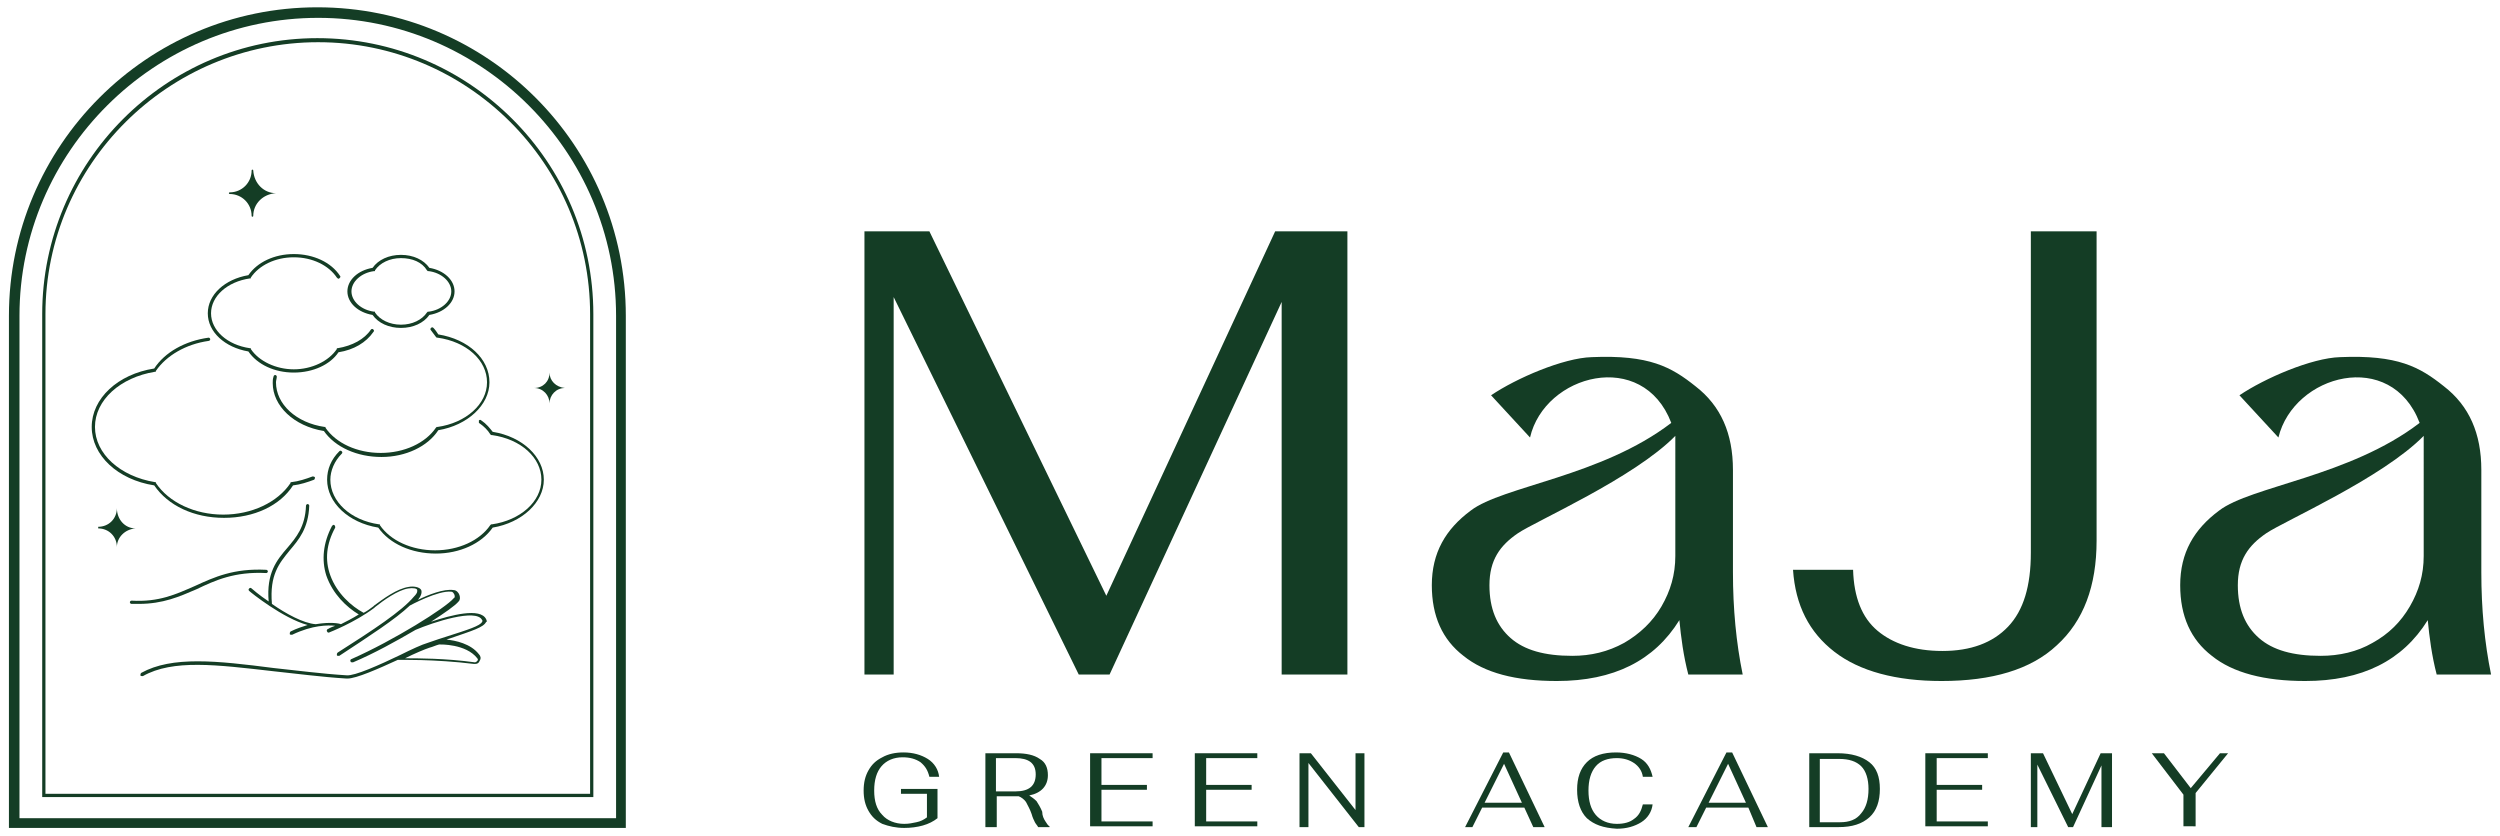 <?xml version="1.0" encoding="utf-8"?>
<!-- Generator: Adobe Illustrator 26.3.1, SVG Export Plug-In . SVG Version: 6.00 Build 0)  -->
<svg version="1.1" id="Warstwa_1" xmlns="http://www.w3.org/2000/svg" xmlns:xlink="http://www.w3.org/1999/xlink" x="0px" y="0px"
	 viewBox="0 0 308 103" style="enable-background:new 0 0 308 103;" xml:space="preserve">
<style type="text/css">
	.st0{fill:#143D25;}
</style>
<g>
	<g>
		<polygon class="st0" points="166,28.5 166,83.1 157.9,83.1 157.9,37.2 136.7,83.1 132.9,83.1 110.1,36.6 110.1,83.1 106.5,83.1 
			106.5,28.5 114.5,28.5 136.3,73.4 157.1,28.5 		"/>
		<path class="st0" d="M180.3,80.8c-2.6-2-3.9-4.9-3.9-8.7c0-4,1.7-6.9,4.8-9.2c3.9-3,16.1-4.2,24.7-10.8l0,0
			c-3.5-9.2-15.6-6-17.4,1.8l-4.8-5.2c3.1-2.1,8.9-4.6,12.4-4.7c7.1-0.3,9.8,1.2,12.8,3.6c3.1,2.4,4.6,5.8,4.6,10.3v12.6
			c0,4.5,0.4,8.7,1.2,12.6h-6.7c-0.6-2.3-0.9-4.6-1.1-6.7c-3.1,5-8.1,7.5-15.1,7.5C186.7,83.9,182.9,82.9,180.3,80.8z M200.1,79.2
			c1.9-1.1,3.5-2.6,4.6-4.5c1.1-1.9,1.7-3.9,1.7-6.2V53.7c-5.1,5.2-17.2,10.5-19.4,12c-2.2,1.5-3.5,3.3-3.5,6.4c0,2.9,0.9,5,2.6,6.5
			c1.7,1.5,4.2,2.2,7.6,2.2C196,80.8,198.1,80.3,200.1,79.2z"/>
		<path class="st0" d="M226,80.3c-3.1-2.4-4.8-5.7-5.1-10.1h7.4c0.1,3.4,1.1,5.9,3,7.5s4.6,2.5,8,2.5c3.5,0,6.2-1,8.1-3
			c1.9-2,2.8-5,2.8-9.1V28.5h8.1v38.1c0,5.6-1.6,9.9-4.9,12.9c-3.2,3-8,4.4-14.2,4.4C233.6,83.9,229.1,82.7,226,80.3z"/>
		<path class="st0" d="M272.5,80.8c-2.6-2-3.9-4.9-3.9-8.7c0-4,1.7-6.9,4.8-9.2c3.9-3,16.1-4.2,24.7-10.8l0,0
			c-3.5-9.2-15.5-6-17.4,1.8l-4.8-5.2c3.1-2.1,8.9-4.6,12.4-4.7c7.1-0.3,9.8,1.2,12.8,3.6c3.1,2.4,4.6,5.8,4.6,10.3v12.6
			c0,4.5,0.4,8.7,1.2,12.6h-6.7c-0.6-2.3-0.9-4.6-1.1-6.7c-3.1,5-8.1,7.5-15.1,7.5C279,83.9,275.1,82.9,272.5,80.8z M292.3,79.2
			c2-1.1,3.5-2.6,4.6-4.5c1.1-1.9,1.7-3.9,1.7-6.2V53.7c-5.1,5.2-17.2,10.5-19.4,12c-2.2,1.5-3.5,3.3-3.5,6.4c0,2.9,0.9,5,2.6,6.5
			c1.7,1.5,4.2,2.2,7.6,2.2C288.2,80.8,290.4,80.3,292.3,79.2z"/>
	</g>
	<g>
		<g>
			<path class="st0" d="M108.7,101.5c-0.8-0.4-1.3-0.9-1.7-1.6s-0.6-1.5-0.6-2.5s0.2-1.8,0.6-2.5s0.9-1.2,1.7-1.6
				c0.7-0.4,1.6-0.6,2.6-0.6c1.2,0,2.2,0.3,3,0.8c0.8,0.5,1.3,1.3,1.4,2.2h-1.2c-0.2-0.8-0.5-1.3-1.1-1.8c-0.6-0.4-1.3-0.6-2.2-0.6
				c-1.1,0-2,0.4-2.6,1.1c-0.6,0.7-0.9,1.7-0.9,3c0,1.3,0.3,2.3,1,3c0.6,0.7,1.6,1.1,2.7,1.1c0.6,0,1-0.1,1.5-0.2s0.9-0.3,1.3-0.6
				v-2.9H111v-0.6h4.5v3.6c-0.5,0.4-1.1,0.7-1.8,0.9c-0.7,0.2-1.5,0.3-2.3,0.3C110.4,102,109.5,101.8,108.7,101.5z"/>
			<path class="st0" d="M128.8,101.2c0.2,0.3,0.3,0.5,0.5,0.6v0.1h-1.4c-0.1-0.2-0.3-0.4-0.4-0.6s-0.3-0.6-0.4-1
				c-0.2-0.6-0.5-1.1-0.7-1.5c-0.2-0.3-0.6-0.6-0.9-0.7h-0.3h-2.4v3.8h-1.4v-9.1h3.8c1.2,0,2.2,0.2,2.9,0.7c0.7,0.4,1,1.1,1,2
				c0,1.3-0.8,2.2-2.3,2.5c0.3,0.2,0.6,0.4,0.9,0.7c0.2,0.3,0.5,0.8,0.7,1.3C128.4,100.5,128.6,100.9,128.8,101.2z M125.1,97.5
				c1.7,0,2.5-0.7,2.5-2.1c0-1.4-0.9-2-2.5-2h-2.4v4.1H125.1z"/>
			<path class="st0" d="M134.3,92.8h7.7v0.6h-6.3v3.3h5.6v0.6h-5.6v3.9h6.3v0.6h-7.7V92.8z"/>
			<path class="st0" d="M147.2,92.8h7.7v0.6h-6.3v3.3h5.6v0.6h-5.6v3.9h6.3v0.6h-7.7V92.8z"/>
			<path class="st0" d="M160.1,92.8h1.4l5.5,7v-7h1.1v9.1h-0.7l-6.2-7.9v7.9h-1.1V92.8z"/>
			<path class="st0" d="M187.8,99.5h-5.2l-1.2,2.4h-0.9l4.7-9.2h0.7l4.4,9.2h-1.4L187.8,99.5z M187.5,98.9l-2.2-4.8l-2.4,4.8H187.5z
				"/>
			<path class="st0" d="M195.5,100.8c-0.8-0.8-1.2-2-1.2-3.5c0-1.5,0.4-2.6,1.2-3.4c0.8-0.8,2-1.2,3.6-1.2c1.2,0,2.3,0.3,3.1,0.8
				s1.2,1.3,1.4,2.2h-1.2c-0.1-0.7-0.5-1.3-1.1-1.7c-0.6-0.4-1.3-0.6-2.1-0.6c-1.1,0-2,0.3-2.6,1c-0.6,0.7-0.9,1.7-0.9,3
				c0,1.3,0.3,2.3,0.9,3c0.6,0.7,1.5,1.1,2.6,1.1c0.9,0,1.6-0.2,2.1-0.6c0.6-0.4,0.9-1,1.1-1.8h1.2c-0.1,0.9-0.6,1.7-1.4,2.2
				s-1.8,0.8-3,0.8C197.5,102,196.4,101.6,195.5,100.8z"/>
			<path class="st0" d="M215.4,99.5h-5.2l-1.2,2.4H208l4.7-9.2h0.7l4.4,9.2h-1.4L215.4,99.5z M215.1,98.9l-2.2-4.8l-2.4,4.8H215.1z"
				/>
			<path class="st0" d="M222.9,92.8h3.5c1.7,0,3,0.4,3.9,1.1c0.9,0.7,1.3,1.8,1.3,3.3c0,1.5-0.4,2.7-1.3,3.5s-2.1,1.2-3.8,1.2h-3.6
				V92.8z M226.7,101.3c1.1,0,2-0.3,2.6-1.1c0.6-0.7,0.9-1.7,0.9-3c0-1.2-0.3-2.2-0.9-2.8s-1.5-0.9-2.7-0.9h-2.4v7.8L226.7,101.3
				L226.7,101.3z"/>
			<path class="st0" d="M237.2,92.8h7.7v0.6h-6.3v3.3h5.6v0.6h-5.6v3.9h6.3v0.6h-7.7V92.8z"/>
			<path class="st0" d="M260.2,92.8v9.1h-1.3v-7.6l-3.5,7.6h-0.6l-3.8-7.7v7.7h-0.8v-9.1h1.5l3.6,7.5l3.5-7.5H260.2z"/>
			<path class="st0" d="M269,97.9l-3.9-5.1h1.5l3.3,4.3l3.6-4.3h1l-4,4.9v4.1H269L269,97.9L269,97.9z"/>
		</g>
	</g>
	<g>
		<path class="st0" d="M73.1,98.2H5.2V38.7c0-18.7,15.2-34,33.9-34s34,15.2,34,34L73.1,98.2L73.1,98.2z M5.6,97.8h67.1V38.7
			c0-18.5-15.1-33.5-33.5-33.5S5.6,20.2,5.6,38.7V97.8z"/>
		<path class="st0" d="M77.1,102H1.1V38.9c0-20.9,17-38,38-38s38,17,38,38L77.1,102L77.1,102z M2.4,100.8h73.5V38.9
			c0-20.2-16.5-36.7-36.7-36.7S2.4,18.7,2.4,38.9C2.4,38.9,2.4,100.8,2.4,100.8z"/>
		<g>
			<g>
				<path class="st0" d="M69.6,47.8C69.6,47.8,69.6,47.8,69.6,47.8c-1.1,0-1.9,0.9-1.9,1.9c0,0,0,0,0,0c0,0,0,0,0,0
					c0-1-0.8-1.9-1.9-1.9c0,0,0,0,0,0s0,0,0,0c1.1,0,1.9-0.8,1.9-1.9c0,0,0,0,0,0c0,0,0,0,0,0C67.7,46.9,68.5,47.7,69.6,47.8
					C69.6,47.7,69.6,47.8,69.6,47.8z"/>
			</g>
			<g>
				<path class="st0" d="M34,23.8C34,23.9,34,23.9,34,23.8c-1.6,0.1-2.8,1.3-2.8,2.8c0,0,0,0.1-0.1,0.1c0,0-0.1,0-0.1-0.1
					c0-1.5-1.2-2.7-2.7-2.7c0,0-0.1,0-0.1-0.1c0,0,0-0.1,0.1-0.1c1.5,0,2.7-1.2,2.7-2.7c0,0,0-0.1,0.1-0.1c0,0,0.1,0,0.1,0.1
					C31.3,22.6,32.5,23.8,34,23.8C34,23.8,34,23.8,34,23.8z"/>
			</g>
			<g>
				<path class="st0" d="M27.6,63.8c-3.7,0-6.9-1.5-8.6-4c-4.5-0.7-7.7-3.7-7.7-7.2c0-3.5,3.2-6.5,7.7-7.2c1.3-2,3.8-3.4,6.7-3.8
					c0.1,0,0.2,0.1,0.2,0.2c0,0.1-0.1,0.2-0.2,0.2c-2.8,0.4-5.2,1.8-6.5,3.7l0,0.1l-0.1,0c-4.3,0.7-7.4,3.5-7.4,6.8
					c0,3.3,3.1,6.1,7.4,6.8l0.1,0l0,0.1c1.6,2.4,4.8,3.9,8.3,3.9c3.5,0,6.7-1.5,8.3-3.9l0-0.1l0.1,0c0.9-0.1,1.8-0.4,2.6-0.7
					c0.1,0,0.2,0,0.3,0.1c0,0.1,0,0.2-0.1,0.3c-0.8,0.3-1.7,0.6-2.6,0.7C34.5,62.3,31.3,63.8,27.6,63.8z"/>
			</g>
			<g>
				<path class="st0" d="M53.7,68.2c-3,0-5.7-1.2-7.1-3.2c-3.7-0.6-6.3-3.1-6.3-5.9c0-1.3,0.5-2.5,1.5-3.5c0.1-0.1,0.2-0.1,0.3,0
					c0.1,0.1,0.1,0.2,0,0.3c-0.9,0.9-1.4,2.1-1.4,3.2c0,2.7,2.5,5,6,5.5l0.1,0l0,0.1c1.3,1.9,3.9,3.1,6.8,3.1s5.5-1.2,6.8-3.1
					l0.1-0.1l0.1,0c3.5-0.5,6.1-2.8,6.1-5.5c0-2.7-2.5-5-6.1-5.5l-0.1,0l-0.1-0.1c-0.3-0.5-0.8-1-1.4-1.4C59,52,59,51.9,59,51.8
					c0.1-0.1,0.2-0.1,0.3,0c0.6,0.4,1,0.9,1.4,1.4c3.7,0.6,6.3,3.1,6.3,5.9s-2.7,5.3-6.3,5.9C59.3,67,56.6,68.2,53.7,68.2z"/>
			</g>
			<g>
				<path class="st0" d="M47,56.3c-3,0-5.7-1.2-7.1-3.2c-3.7-0.6-6.3-3.1-6.3-5.9c0-0.3,0-0.5,0.1-0.8c0-0.1,0.1-0.2,0.2-0.2
					c0.1,0,0.2,0.1,0.2,0.2c0,0.2-0.1,0.5-0.1,0.7c0,2.7,2.5,5,6,5.5l0.1,0l0,0.1c1.3,1.9,3.9,3.1,6.8,3.1s5.5-1.2,6.8-3.1l0.1-0.1
					l0.1,0c3.5-0.5,6.1-2.8,6.1-5.5c0-2.7-2.5-5-6.1-5.5l-0.1,0l-0.1-0.1c-0.2-0.3-0.4-0.5-0.6-0.8c-0.1-0.1-0.1-0.2,0-0.3
					s0.2-0.1,0.3,0c0.2,0.2,0.4,0.5,0.6,0.8c3.7,0.6,6.3,3,6.3,5.9c0,2.8-2.7,5.3-6.3,5.9C52.7,55,50,56.3,47,56.3z"/>
			</g>
			<g>
				<path class="st0" d="M36.2,45.9c-2.4,0-4.5-1-5.6-2.6c-2.9-0.5-5-2.4-5-4.7s2.1-4.2,5-4.7c1.1-1.6,3.2-2.6,5.6-2.6
					c2.4,0,4.6,1,5.7,2.7c0.1,0.1,0,0.2-0.1,0.3c-0.1,0.1-0.2,0-0.3-0.1c-1-1.5-3-2.5-5.3-2.5s-4.3,1-5.3,2.5l0,0.1l-0.1,0
					C28,34.7,26,36.5,26,38.6s2,3.9,4.8,4.3l0.1,0l0,0.1c1,1.5,3.1,2.5,5.3,2.5s4.3-1,5.3-2.5l0-0.1l0.1,0c1.8-0.3,3.3-1.1,4.1-2.3
					c0.1-0.1,0.2-0.1,0.3,0s0.1,0.2,0,0.3c-0.9,1.3-2.4,2.2-4.3,2.5C40.7,44.9,38.6,45.9,36.2,45.9z"/>
			</g>
			<path class="st0" d="M59.9,76.3c-0.7-1.5-4.4-0.5-6.8,0.3c1.7-1.1,3-2,3.4-2.5c0.2-0.2,0.2-0.5,0.1-0.8c-0.1-0.3-0.4-0.6-0.7-0.6
				c-1.2-0.2-3.2,0.6-4.4,1.2c0.4-0.5,0.5-0.9,0.4-1.2c-0.2-0.4-1-0.5-1.5-0.4c-1.5,0.2-3.2,1.5-4.3,2.3l-0.1,0.1
				c-0.4,0.3-0.8,0.6-1.2,0.8c-1.5-0.8-3.3-2.4-4.1-4.6C40,69,40.2,67,41.3,65c0-0.1,0-0.2-0.1-0.3c-0.1-0.1-0.2,0-0.3,0.1
				c-1.1,2.1-1.3,4.2-0.7,6.1c0.8,2.3,2.5,3.9,4,4.8c-0.8,0.5-1.6,0.9-2.2,1.2l0,0c-0.2-0.1-1.3-0.3-3.1,0h0c0,0,0,0,0,0
				c-1.5-0.1-3.7-1.3-5.4-2.5c0,0,0,0,0,0c-0.3-3.6,0.9-5,2.2-6.6c1.1-1.3,2.3-2.7,2.4-5.5c0-0.1-0.1-0.2-0.2-0.2
				c-0.1,0-0.2,0.1-0.2,0.2c-0.1,2.6-1.2,3.9-2.3,5.2c-1.3,1.5-2.6,3.1-2.3,6.6c-1.2-0.8-2.1-1.6-2.1-1.6c-0.1-0.1-0.2-0.1-0.3,0
				c-0.1,0.1-0.1,0.2,0,0.3c0.2,0.2,4.2,3.4,7.2,4.2c-0.6,0.2-1.3,0.4-2.1,0.8c-0.1,0.1-0.1,0.2-0.1,0.3c0,0.1,0.1,0.1,0.2,0.1
				c0,0,0.1,0,0.1,0c2.5-1.2,4.4-1.2,5.3-1.1c-0.6,0.2-0.9,0.4-0.9,0.4c-0.1,0-0.2,0.2-0.1,0.3c0,0.1,0.2,0.2,0.3,0.1
				c0,0,3.1-1.2,5.5-3l0.1-0.1c1-0.8,2.8-2.1,4.1-2.3c0.6-0.1,1.1,0,1.1,0.2c0,0.1,0.1,0.3-0.4,0.8c-1.5,1.8-5,4.1-9.4,6.9
				c-0.1,0.1-0.1,0.2-0.1,0.3c0,0.1,0.1,0.1,0.2,0.1c0,0,0.1,0,0.1,0c3.8-2.5,6.9-4.5,8.7-6.2c0,0,0,0,0,0c0,0,3.5-1.9,5.1-1.7
				c0.2,0,0.3,0.2,0.4,0.4c0,0.1,0.1,0.3-0.1,0.4c-1,1.2-7.4,5.2-12.6,7.5c-0.1,0-0.2,0.2-0.1,0.3c0,0.1,0.1,0.1,0.2,0.1
				c0,0,0,0,0.1,0c2.6-1.1,5.3-2.6,7.7-4c0,0,0,0,0,0c2.1-0.9,7.5-2.7,8.2-1.2c0.1,0.1,0,0.2,0,0.2c-0.2,0.5-1.8,1-4.3,1.8
				c-0.7,0.2-1.5,0.5-2.4,0.8c-0.7,0.2-2,0.8-3.4,1.5c-2.5,1.2-5.6,2.6-6.6,2.5c-3.2-0.2-6.1-0.6-9-0.9c-7-0.9-12.5-1.5-16.3,0.6
				c-0.1,0.1-0.1,0.2-0.1,0.3s0.2,0.1,0.3,0.1c3.7-2.1,9.1-1.4,16.1-0.6c2.9,0.3,5.8,0.7,9,0.9h0.1c1.1,0,3.8-1.2,6.2-2.3
				c0,0,0,0,0,0c0,0,4.6-0.1,9.4,0.5c0,0,0.1,0,0.1,0c0.3,0,0.5-0.1,0.6-0.4c0.2-0.3,0.1-0.6-0.1-0.8c-1-1.3-2.9-1.7-4-1.8
				c0.1,0,0.2-0.1,0.3-0.1c2.9-1,4.3-1.4,4.6-2.1C60,76.7,60,76.5,59.9,76.3z M58.8,81.1c0.1,0.1,0.1,0.3,0,0.3c0,0-0.1,0.2-0.3,0.2
				c-3.6-0.5-7.1-0.5-8.6-0.5c1.2-0.6,2.4-1.1,3-1.3c0.4-0.1,0.8-0.3,1.2-0.4c0,0,0.1,0,0.1,0C54.2,79.4,57.4,79.3,58.8,81.1z"/>
			<path class="st0" d="M17.1,74.4c-0.3,0-0.6,0-0.9,0c-0.1,0-0.2-0.1-0.2-0.2s0.1-0.2,0.2-0.2c3.4,0.2,5.5-0.8,7.8-1.8
				c2.4-1.1,4.8-2.2,8.8-2c0.1,0,0.2,0.1,0.2,0.2c0,0.1-0.1,0.2-0.2,0.2c-3.9-0.2-6.3,0.9-8.6,2C22.1,73.5,20.1,74.4,17.1,74.4z"/>
			<g>
				<path class="st0" d="M49.4,40.4c-1.5,0-2.8-0.6-3.5-1.6c-1.8-0.3-3.1-1.5-3.1-2.9s1.3-2.6,3.1-2.9c0.7-1,2-1.6,3.5-1.6
					c1.5,0,2.8,0.6,3.5,1.6c1.8,0.3,3.1,1.5,3.1,2.9s-1.3,2.6-3.1,2.9C52.2,39.8,50.9,40.4,49.4,40.4z M49.4,31.8
					c-1.4,0-2.6,0.6-3.2,1.5l0,0.1l-0.1,0c-1.6,0.2-2.8,1.3-2.8,2.5s1.2,2.3,2.8,2.5l0.1,0l0,0.1c0.6,0.9,1.8,1.5,3.2,1.5
					c1.4,0,2.6-0.6,3.2-1.5l0.1-0.1l0.1,0c1.6-0.2,2.8-1.3,2.8-2.5s-1.2-2.3-2.8-2.5l-0.1,0l-0.1-0.1C52,32.3,50.8,31.8,49.4,31.8z"
					/>
			</g>
			<g>
				<path class="st0" d="M16.7,65.1C16.7,65.1,16.7,65.2,16.7,65.1c-1.3,0.1-2.3,1.1-2.3,2.3c0,0,0,0.1,0,0.1c0,0,0,0,0-0.1
					c0-1.3-1-2.3-2.3-2.3c0,0,0,0,0-0.1c0,0,0-0.1,0-0.1c1.3,0,2.3-1,2.3-2.3c0,0,0-0.1,0-0.1c0,0,0,0,0,0.1
					C14.4,64,15.4,65.1,16.7,65.1C16.7,65.1,16.7,65.1,16.7,65.1z"/>
			</g>
		</g>
	</g>
</g>
</svg>

